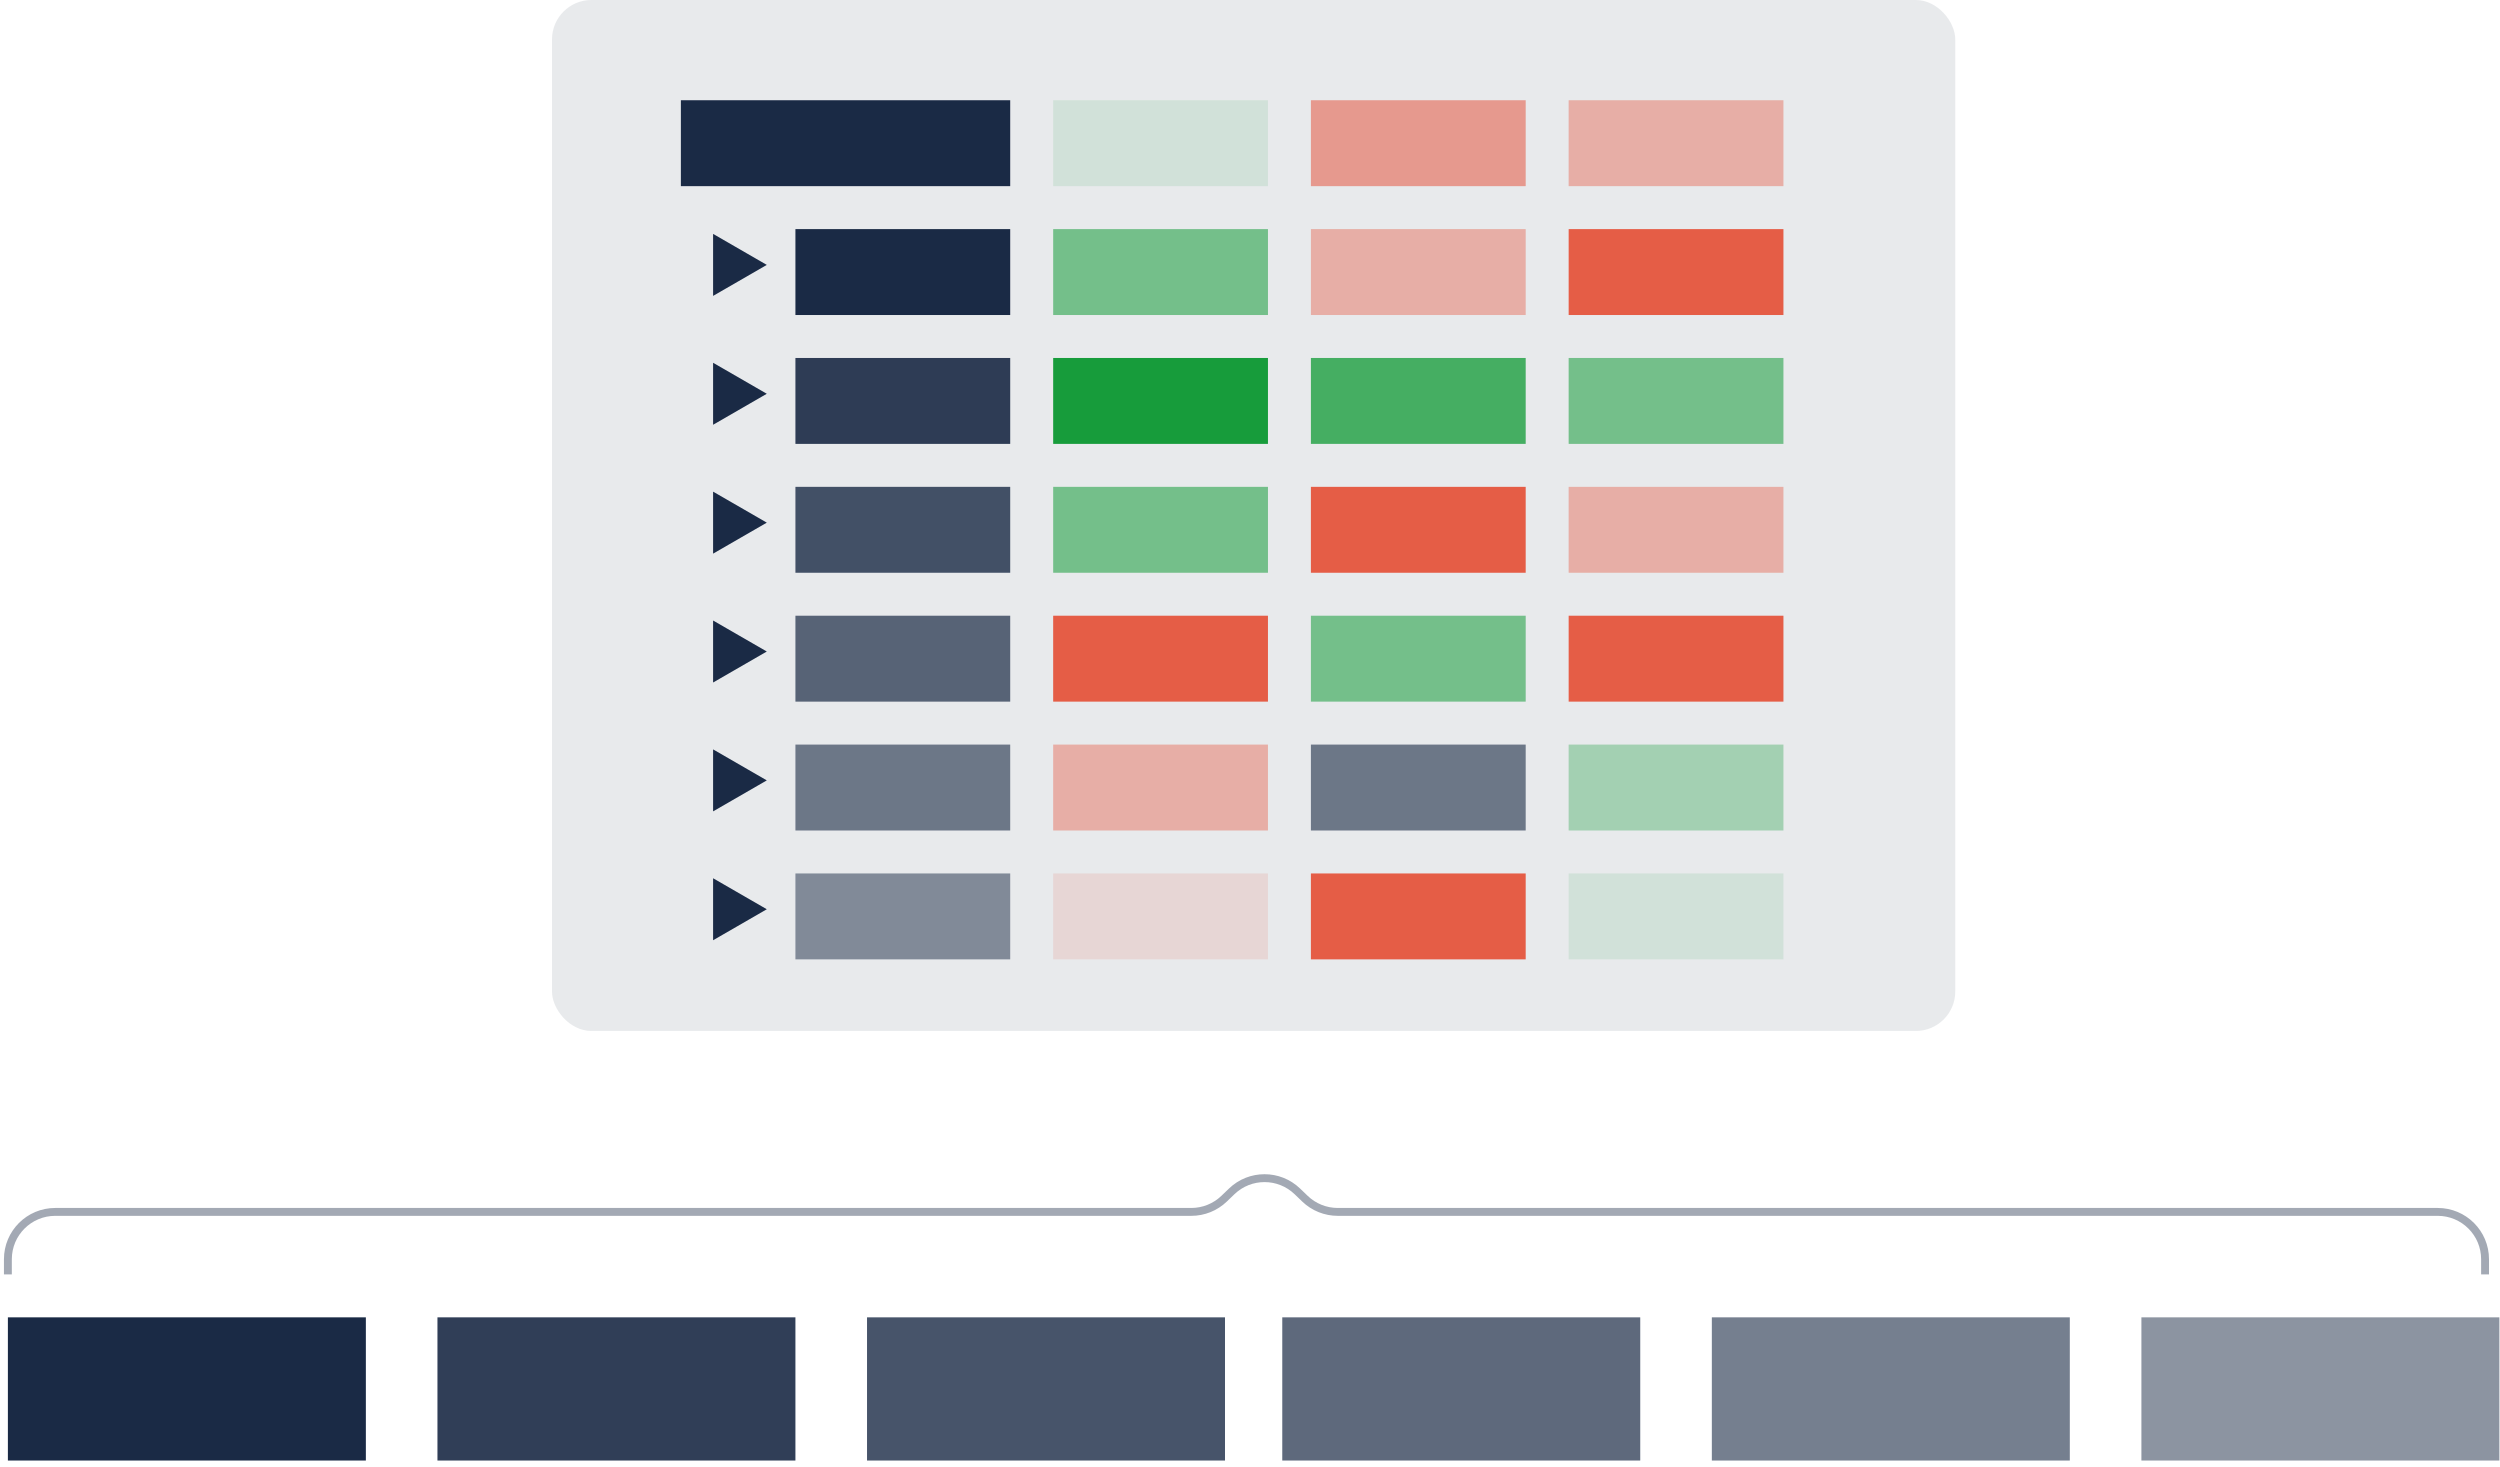 <?xml version="1.0"?>
<svg xmlns="http://www.w3.org/2000/svg" width="317" height="186" viewBox="0 0 317 186" fill="none">
<rect x="1" y="167.039" width="45.391" height="18.156" fill="#1A2A45"/>
<rect x="55.469" y="167.039" width="45.391" height="18.156" fill="#1A2A45" fill-opacity="0.9"/>
<rect x="109.939" y="167.039" width="45.391" height="18.156" fill="#1A2A45" fill-opacity="0.8"/>
<rect x="162.592" y="167.039" width="45.391" height="18.156" fill="#1A2A45" fill-opacity="0.7"/>
<rect x="217.061" y="167.039" width="45.391" height="18.156" fill="#1A2A45" fill-opacity="0.6"/>
<rect x="271.531" y="167.039" width="45.391" height="18.156" fill="#1A2A45" fill-opacity="0.5"/>
<rect x="69.994" width="177.933" height="130.726" rx="5" fill="#1A2A45" fill-opacity="0.1"/>
<rect x="100.86" y="29.05" width="27.235" height="10.894" fill="#1A2A45"/>
<rect x="86.335" y="12.71" width="41.76" height="10.894" fill="#1A2A45"/>
<rect x="100.86" y="45.391" width="27.235" height="10.894" fill="#1A2A45" fill-opacity="0.9"/>
<rect x="100.86" y="61.732" width="27.235" height="10.894" fill="#1A2A45" fill-opacity="0.8"/>
<rect x="100.86" y="78.073" width="27.235" height="10.894" fill="#1A2A45" fill-opacity="0.7"/>
<rect x="100.86" y="94.413" width="27.235" height="10.894" fill="#1A2A45" fill-opacity="0.6"/>
<rect x="100.86" y="110.754" width="27.235" height="10.894" fill="#1A2A45" fill-opacity="0.5"/>
<rect x="133.542" y="29.05" width="27.235" height="10.894" fill="#009428" fill-opacity="0.5"/>
<rect x="133.542" y="12.71" width="27.235" height="10.894" fill="#009428" fill-opacity="0.1"/>
<rect x="133.542" y="45.391" width="27.235" height="10.894" fill="#009428" fill-opacity="0.9"/>
<rect x="133.542" y="61.732" width="27.235" height="10.894" fill="#009428" fill-opacity="0.5"/>
<rect x="133.542" y="78.073" width="27.235" height="10.894" fill="#E42200" fill-opacity="0.7"/>
<rect x="133.542" y="94.413" width="27.235" height="10.894" fill="#E42200" fill-opacity="0.3"/>
<rect x="133.542" y="110.754" width="27.235" height="10.894" fill="#E42200" fill-opacity="0.1"/>
<rect x="198.905" y="29.05" width="27.235" height="10.894" fill="#E42200" fill-opacity="0.7"/>
<rect x="198.905" y="12.71" width="27.235" height="10.894" fill="#E42200" fill-opacity="0.3"/>
<rect x="198.905" y="45.391" width="27.235" height="10.894" fill="#009428" fill-opacity="0.5"/>
<rect x="198.905" y="61.732" width="27.235" height="10.894" fill="#E42200" fill-opacity="0.3"/>
<rect x="198.905" y="78.073" width="27.235" height="10.894" fill="#E42200" fill-opacity="0.7"/>
<rect x="198.905" y="94.413" width="27.235" height="10.894" fill="#009428" fill-opacity="0.3"/>
<rect x="198.905" y="110.754" width="27.235" height="10.894" fill="#009428" fill-opacity="0.1"/>
<rect x="166.223" y="29.05" width="27.235" height="10.894" fill="#E42200" fill-opacity="0.3"/>
<rect x="166.223" y="12.71" width="27.235" height="10.894" fill="#E42200" fill-opacity="0.4"/>
<rect x="166.223" y="45.391" width="27.235" height="10.894" fill="#009428" fill-opacity="0.7"/>
<rect x="166.223" y="61.732" width="27.235" height="10.894" fill="#E42200" fill-opacity="0.7"/>
<rect x="166.223" y="78.073" width="27.235" height="10.894" fill="#009428" fill-opacity="0.5"/>
<rect x="166.223" y="94.413" width="27.235" height="10.894" fill="#1A2A45" fill-opacity="0.6"/>
<rect x="166.223" y="110.754" width="27.235" height="10.894" fill="#E42200" fill-opacity="0.7"/>
<path d="M97.229 33.589L90.42 37.52L90.42 29.658L97.229 33.589Z" fill="#1A2A45"/>
<path d="M97.229 66.271L90.42 70.202L90.42 62.34L97.229 66.271Z" fill="#1A2A45"/>
<path d="M97.229 49.93L90.42 53.861L90.42 45.999L97.229 49.93Z" fill="#1A2A45"/>
<path d="M97.229 82.612L90.42 86.543L90.42 78.681L97.229 82.612Z" fill="#1A2A45"/>
<path d="M97.229 115.293L90.42 119.224L90.42 111.362L97.229 115.293Z" fill="#1A2A45"/>
<path d="M97.229 98.953L90.42 102.883L90.42 95.022L97.229 98.953Z" fill="#1A2A45"/>
<path d="M1 161.592V159.669C1 156.356 3.686 153.669 7 153.669H151.058C152.608 153.669 154.099 153.069 155.216 151.995L156.184 151.064C158.507 148.832 162.178 148.832 164.501 151.064L165.469 151.995C166.586 153.069 168.077 153.669 169.627 153.669H309.106C312.42 153.669 315.106 156.356 315.106 159.669V161.592" stroke="#1A2A45" stroke-opacity="0.4"/>
</svg>
